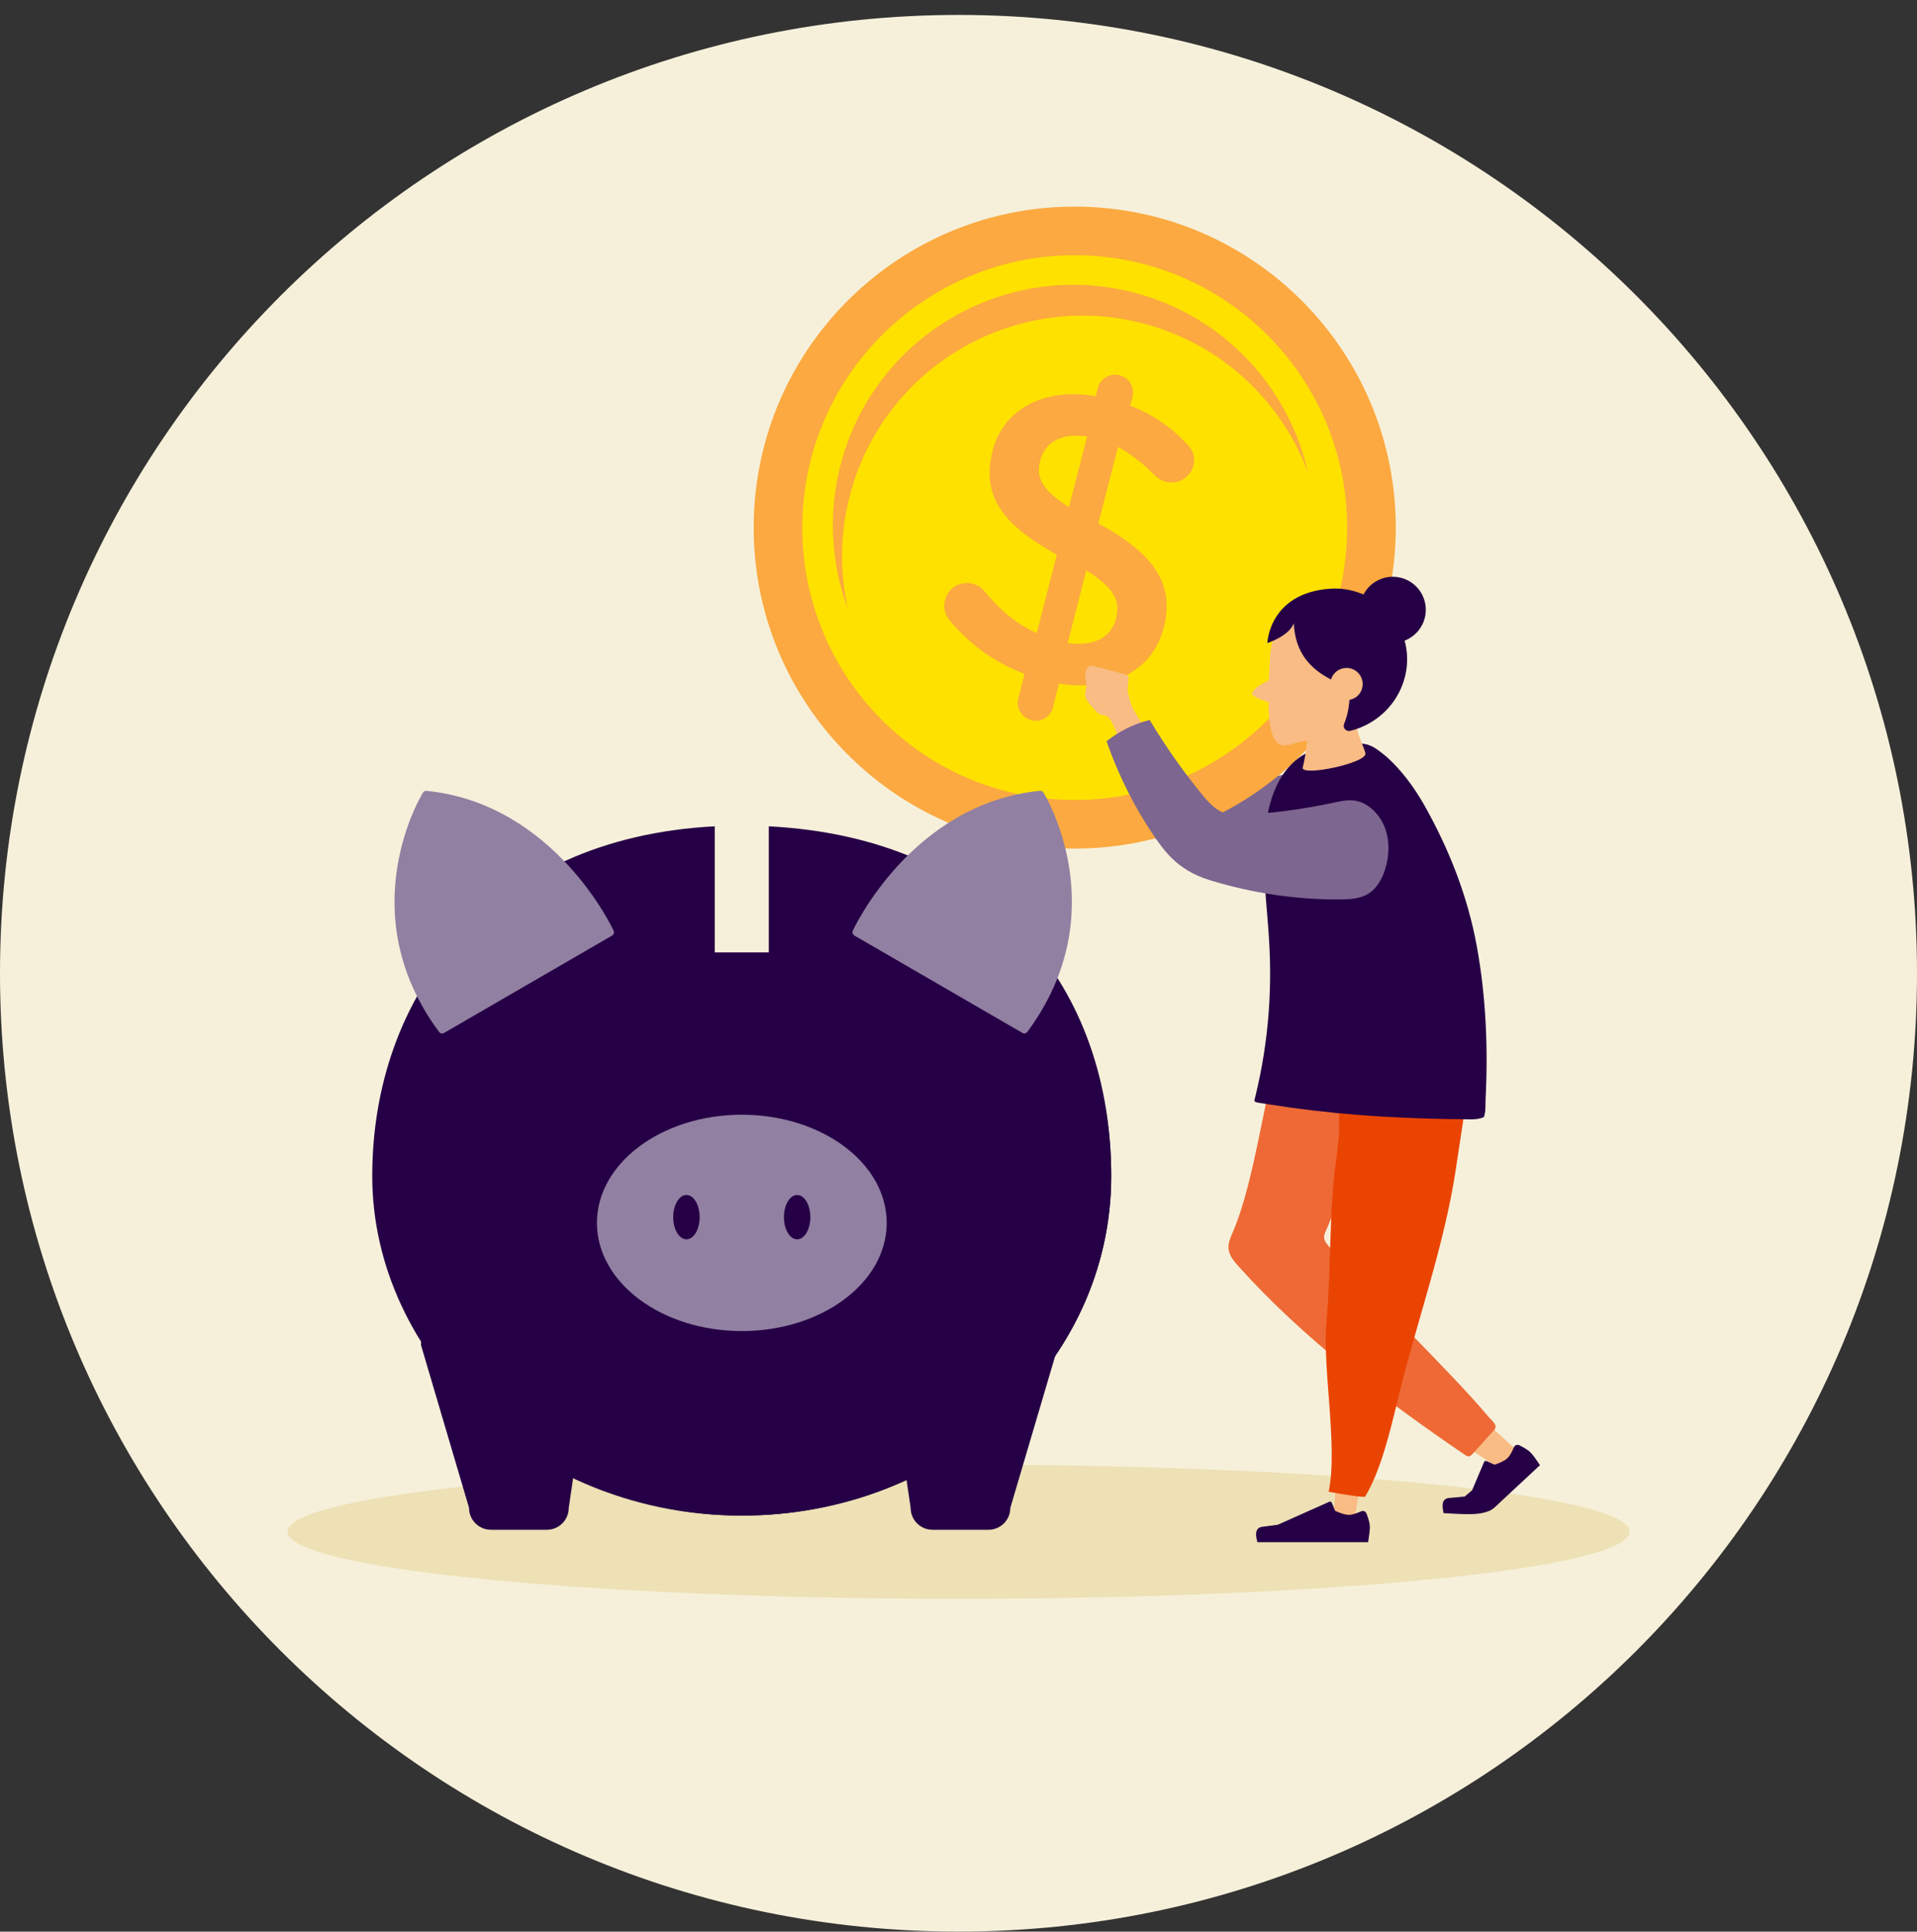 <svg width="128" height="129" viewBox="0 0 128 129" fill="none" xmlns="http://www.w3.org/2000/svg">
<rect x="0" y="0" width="128" height="129" fill="#333333" stroke="none"/>
<g clip-path="url(#clip0_1004_75705)">
<path d="M64 128.997C99.346 128.997 128 100.343 128 64.997C128 29.651 99.346 0.997 64 0.997C28.654 0.997 0 29.651 0 64.997C0 100.343 28.654 128.997 64 128.997Z" fill="#F6F0DA"/>
<path d="M71.379 41.422L72.722 41.802C72.86 41.843 73.262 41.87 73.234 42.094C73.221 42.204 73.203 42.574 73.166 42.949C73.239 43.256 73.299 43.566 73.399 43.868C73.65 44.632 74.99 45.971 74.304 46.721C74.172 46.867 74.034 47.013 73.861 47.096C73.719 47.164 73.559 47.182 73.404 47.192C73.28 47.201 73.088 47.246 72.992 47.16C72.892 47.068 72.819 46.725 72.764 46.597C72.613 46.218 72.462 45.843 72.306 45.464C72.156 45.093 71.95 44.668 71.589 44.595C71.511 44.577 71.429 44.581 71.351 44.554C71.264 44.522 71.191 44.453 71.123 44.389C70.871 44.142 70.629 43.868 70.437 43.566C70.258 43.292 70.359 43.064 70.405 42.771C70.46 42.424 70.309 42.113 70.355 41.77C70.382 41.578 70.483 41.386 70.656 41.326C70.793 41.276 70.949 41.317 71.091 41.358L71.374 41.436L71.379 41.422Z" fill="#E5AA91"/>
<path d="M77.129 55.996C76.398 55.548 75.79 54.945 75.205 54.113C73.76 52.065 72.594 49.793 71.767 47.397C72.617 46.721 73.6 46.236 74.642 45.98C75.708 47.754 76.896 49.441 78.199 51.027C78.835 51.804 79.516 52.385 80.489 52.339C82.656 52.238 84.809 51.955 86.921 51.502C87.388 51.402 87.863 51.292 88.343 51.365C89.225 51.498 89.998 52.257 90.345 53.166C90.688 54.071 90.642 55.091 90.355 55.982C90.149 56.618 89.806 57.221 89.276 57.564C88.727 57.916 88.046 57.957 87.392 57.962C84.476 57.989 81.527 57.555 78.674 56.682C78.099 56.503 77.591 56.284 77.134 56.001L77.129 55.996Z" fill="#7D668F"/>
<path d="M93.185 35.918C93.563 24.086 84.277 14.187 72.445 13.809C60.612 13.431 50.714 22.717 50.336 34.549C49.958 46.382 59.243 56.28 71.076 56.658C82.908 57.036 92.807 47.751 93.185 35.918Z" fill="#FBA940"/>
<path d="M89.943 35.711C90.206 25.668 82.278 17.314 72.236 17.051C62.193 16.788 53.839 24.716 53.576 34.758C53.313 44.801 61.241 53.155 71.284 53.418C81.326 53.681 89.68 45.753 89.943 35.711Z" fill="#FFE100"/>
<path d="M56.942 32.394C59.561 23.923 68.558 19.178 77.029 21.802C81.98 23.333 85.66 27.045 87.337 31.553C86.112 26.136 82.103 21.5 76.416 19.74C67.945 17.121 58.949 21.861 56.329 30.332C55.241 33.852 55.424 37.464 56.617 40.668C56.019 38.017 56.083 35.178 56.947 32.389L56.942 32.394Z" fill="#FBA940"/>
<path d="M74.766 25.07C75.406 25.235 75.781 25.87 75.616 26.506L75.465 27.091C76.988 27.681 78.185 28.526 79.214 29.61C79.575 29.957 79.849 30.451 79.685 31.091C79.474 31.914 78.647 32.385 77.82 32.17C77.554 32.101 77.308 31.955 77.084 31.726C76.297 30.931 75.493 30.3 74.647 29.852L73.34 34.958C77.125 37.006 78.437 39.073 77.705 41.916C76.956 44.842 74.172 46.195 70.711 45.651L70.304 47.246C70.14 47.886 69.504 48.261 68.869 48.097C68.233 47.932 67.826 47.292 67.991 46.652L68.412 45.002C66.473 44.28 64.823 43.091 63.493 41.528C63.113 41.121 62.958 40.627 63.104 40.069C63.314 39.246 64.119 38.771 64.942 38.981C65.262 39.064 65.554 39.251 65.742 39.498C66.761 40.723 67.826 41.646 69.221 42.286L70.565 37.048C66.94 35.041 65.509 33.116 66.277 30.108C67.008 27.265 69.769 25.875 73.161 26.46L73.303 25.902C73.468 25.262 74.13 24.897 74.766 25.061V25.07ZM71.379 33.866L72.585 29.157C70.844 28.878 69.76 29.564 69.459 30.739C69.171 31.854 69.5 32.677 71.379 33.866ZM72.531 38.099L71.292 42.94C73.042 43.192 74.19 42.579 74.519 41.304C74.821 40.133 74.418 39.265 72.535 38.104L72.531 38.099Z" fill="#FBA940"/>
<path d="M64 106.771C88.743 106.771 108.8 104.765 108.8 102.291C108.8 99.817 88.743 97.811 64 97.811C39.258 97.811 19.2 99.817 19.2 102.291C19.2 104.765 39.258 106.771 64 106.771Z" fill="#EDE1B5"/>
<path d="M101.509 97.011C101.221 97.335 100.443 97.774 100.155 98.103C98.921 97.258 97.413 96.417 96.315 95.361C96.919 95.095 97.518 93.582 98.359 94.199C98.633 94.401 101.449 97.079 101.504 97.015L101.509 97.011Z" fill="#F9BC84"/>
<path d="M82.286 82.35C82.144 82.68 81.998 83.027 82.03 83.388C82.071 83.841 82.382 84.216 82.684 84.554C86.967 89.34 92.494 93.541 97.806 97.153C97.897 97.217 98.002 97.281 98.112 97.253C98.19 97.235 98.249 97.175 98.304 97.116C99.584 95.722 98.473 96.906 99.753 95.516C100.06 95.182 99.644 94.922 99.351 94.574C96.873 91.603 91.196 86.195 88.718 83.224C88.572 83.05 88.421 82.862 88.412 82.634C88.402 82.469 88.476 82.309 88.549 82.158C89.509 80.106 91.324 73.235 92.284 71.182C93.161 69.313 97.833 68.997 96.722 67.26C95.543 65.413 90.514 63.086 88.567 64.088C84.818 66.007 84.645 76.906 82.29 82.355L82.286 82.35Z" fill="#EE6935"/>
<path d="M90.346 102.309C89.911 102.218 89.472 102.127 89.038 102.031C89.061 100.431 89.221 98.808 89.5 97.217C90.062 97.633 90.935 97.569 90.885 98.684C90.867 99.045 90.259 102.287 90.346 102.305V102.309Z" fill="#F9BC84"/>
<path d="M88.709 99.626C91.182 100.056 91.145 99.955 91.145 99.955C92.183 98.259 92.841 95.516 93.312 93.541C94.523 88.476 96.421 83.292 97.202 78.113C97.609 75.429 98.011 72.746 98.418 70.063C98.752 67.85 99.721 65.404 97.536 63.864C96.896 63.411 96.146 63.146 95.401 62.899C94.496 62.602 93.568 62.328 92.617 62.319C91.666 62.309 90.674 62.597 90.011 63.283C89.042 64.293 89.01 65.848 88.951 67.251C88.795 70.753 89.787 73.683 89.262 77.13C88.718 80.7 88.9 84.714 88.567 88.307C88.288 91.324 89.349 96.677 88.713 99.626H88.709Z" fill="#EA4403"/>
<path d="M91.945 50.044C92.174 50.204 92.393 50.378 92.603 50.56C93.568 51.42 94.436 52.599 95.072 53.719C96.75 56.682 98.002 59.863 98.61 63.205C99.223 66.579 99.369 70.03 99.191 73.45C99.177 73.751 99.209 74.122 99.131 74.414C99.081 74.611 99.131 74.593 98.912 74.666C98.473 74.807 97.874 74.739 97.412 74.739C96.878 74.739 96.343 74.73 95.808 74.716C95.058 74.698 94.313 74.666 93.563 74.634C91.625 74.551 89.691 74.396 87.762 74.172C87.684 74.163 87.607 74.154 87.529 74.144C86.587 74.03 85.646 73.898 84.709 73.751C84.48 73.715 84.247 73.683 84.018 73.642C83.675 73.582 83.749 73.523 83.826 73.207C83.936 72.75 84.037 72.288 84.132 71.827C84.503 69.98 84.722 68.106 84.786 66.222C84.818 65.262 84.814 64.302 84.768 63.342C84.667 61.18 84.361 59.022 84.398 56.86C84.448 54.026 85.152 50.51 88.503 49.856C88.795 49.802 89.262 49.669 89.559 49.678C90.574 49.71 91.095 49.459 91.936 50.039L91.945 50.044Z" fill="#260046"/>
<path d="M73.5 44.586C73.948 44.714 74.396 44.837 74.844 44.965C74.981 45.007 75.383 45.034 75.356 45.258C75.342 45.368 75.324 45.738 75.287 46.113C75.36 46.419 75.42 46.73 75.52 47.032C75.772 47.795 77.111 49.135 76.425 49.884C76.293 50.031 76.156 50.177 75.982 50.259C75.84 50.328 75.68 50.346 75.525 50.355C75.401 50.364 75.209 50.41 75.113 50.323C75.013 50.232 74.94 49.889 74.885 49.761C74.734 49.381 74.583 49.007 74.428 48.627C74.277 48.257 74.071 47.832 73.71 47.759C73.632 47.74 73.55 47.745 73.472 47.717C73.385 47.685 73.312 47.617 73.244 47.553C72.992 47.306 72.75 47.032 72.558 46.73C72.38 46.456 72.48 46.227 72.526 45.935C72.581 45.587 72.43 45.276 72.476 44.933C72.503 44.741 72.604 44.549 72.777 44.49C72.915 44.44 73.07 44.481 73.212 44.522L73.495 44.6L73.5 44.586Z" fill="#F9BC84"/>
<path d="M79.251 58.099C78.519 57.651 77.911 57.048 77.326 56.216C75.881 54.168 74.716 51.896 73.888 49.5C74.739 48.824 75.721 48.339 76.764 48.083C77.829 49.857 79.017 51.544 80.32 53.13C80.956 53.907 81.637 54.488 82.611 54.442C84.777 54.341 86.93 54.058 89.043 53.605C89.509 53.505 89.984 53.395 90.464 53.468C91.347 53.601 92.119 54.36 92.466 55.269C92.809 56.174 92.764 57.194 92.476 58.085C92.27 58.721 91.927 59.324 91.397 59.667C90.848 60.019 90.167 60.06 89.513 60.065C86.597 60.092 83.648 59.658 80.796 58.785C80.22 58.606 79.712 58.387 79.255 58.104L79.251 58.099Z" fill="#7D668F"/>
<path d="M90.263 43.754C91.498 43.868 90.752 45.445 90.542 47.676C90.437 48.791 90.995 49.633 91.168 50.295C91.342 50.958 86.835 51.886 86.986 51.255C87.516 49.084 87.173 47.543 87.173 47.543C87.173 47.543 89.034 43.635 90.263 43.749V43.754Z" fill="#F9BC84"/>
<path d="M84.796 43.882C84.663 46.949 84.421 50.181 86.067 49.742C88.855 49.002 90.473 49.139 90.638 45.857C90.78 43.018 90.981 40.54 89.367 39.996C87.753 39.452 84.919 41.043 84.796 43.882Z" fill="#F9BC84"/>
<path d="M91.383 47.088C93.311 45.722 93.837 43.15 92.557 41.343C91.277 39.536 88.677 39.178 86.748 40.544C84.82 41.91 84.294 44.482 85.574 46.289C86.853 48.096 89.454 48.453 91.383 47.088Z" fill="#F9BC84"/>
<path d="M83.603 46.337C83.575 45.998 84.659 45.404 84.878 45.4C85.097 45.39 85.18 46.908 84.937 46.917C84.695 46.926 83.621 46.561 83.603 46.337Z" fill="#F9BC84"/>
<path d="M88.814 39.315C89.751 39.246 90.505 39.48 91.045 39.699C91.429 38.968 92.206 38.483 93.084 38.52C94.3 38.565 95.251 39.594 95.2 40.81C95.164 41.719 94.583 42.478 93.788 42.785C94.359 44.855 93.445 47.15 91.447 48.293C91.031 48.531 90.597 48.7 90.153 48.81C89.875 48.878 89.637 48.599 89.747 48.339C89.948 47.85 90.067 47.306 90.103 46.739C90.341 46.693 90.57 46.574 90.739 46.373C91.118 45.916 91.054 45.235 90.597 44.855C90.14 44.476 89.459 44.54 89.079 44.997C88.983 45.111 88.915 45.244 88.874 45.381C87.447 44.645 86.474 43.539 86.387 41.623C86.09 42.469 84.622 42.949 84.622 42.949C84.622 42.949 84.727 39.608 88.814 39.315Z" fill="#260046"/>
<path fill-rule="evenodd" clip-rule="evenodd" d="M91.232 101.057C91.173 100.924 91.017 100.869 90.885 100.929C90.542 101.084 90.272 101.166 90.08 101.166C89.843 101.166 89.532 101.075 89.148 100.897L88.928 100.362C88.901 100.293 88.823 100.261 88.755 100.293L85.322 101.825C85.047 101.866 84.704 101.912 84.293 101.962C83.882 102.012 83.767 102.355 83.959 102.99H91.347C91.424 102.538 91.466 102.195 91.466 101.957C91.466 101.765 91.392 101.473 91.246 101.08L91.237 101.061L91.232 101.057Z" fill="#260046"/>
<path fill-rule="evenodd" clip-rule="evenodd" d="M101.426 96.513C101.294 96.458 101.138 96.522 101.083 96.654C100.942 97.002 100.795 97.244 100.654 97.377C100.48 97.541 100.192 97.688 99.79 97.816L99.264 97.573C99.195 97.541 99.122 97.573 99.09 97.642L98.295 99.521L97.801 99.941C97.527 99.973 97.18 100.005 96.768 100.037C96.352 100.069 96.229 100.408 96.393 101.052C97.632 101.103 99.122 101.299 99.803 100.664L102.825 97.848C102.574 97.464 102.368 97.185 102.208 97.011C102.075 96.869 101.824 96.705 101.449 96.517L101.431 96.508L101.426 96.513Z" fill="#260046"/>
<path d="M52.485 65.971L51.717 73.071L50.633 86.172L49.554 99.151L46.126 98.972L44.727 84.805L44.315 72.792L45.627 65.126L52.485 65.971Z" fill="#8A9193"/>
<path d="M36.512 102.163H32.782C31.973 102.163 31.319 101.509 31.319 100.7L28.11 89.829C28.11 89.02 28.764 88.366 29.573 88.366L37.746 90.83C38.556 90.83 39.209 91.484 39.209 92.293L37.975 100.7C37.975 101.509 37.321 102.163 36.512 102.163Z" fill="#260046"/>
<path d="M62.267 102.163H65.998C66.807 102.163 67.461 101.509 67.461 100.7L70.67 89.829C70.67 89.02 70.016 88.366 69.207 88.366L61.033 90.83C60.224 90.83 59.57 91.484 59.57 92.293L60.805 100.7C60.805 101.509 61.458 102.163 62.267 102.163Z" fill="#260046"/>
<path d="M51.333 55.183V63.603H47.726V55.183C32.668 55.96 24.855 66.497 24.855 78.543C24.855 90.588 35.9 101.212 49.527 101.212C63.154 101.212 74.199 91.064 74.199 78.543C74.199 66.022 66.405 55.96 51.328 55.183H51.333Z" fill="#260046"/>
<path d="M49.532 88.892C54.874 88.892 59.205 85.658 59.205 81.669C59.205 77.68 54.874 74.446 49.532 74.446C44.189 74.446 39.858 77.68 39.858 81.669C39.858 85.658 44.189 88.892 49.532 88.892Z" fill="#9280A2"/>
<path d="M30.835 93.34C35.36 98.163 42.057 101.217 49.527 101.217C63.155 101.217 74.199 91.068 74.199 78.547C74.199 75.895 73.82 73.317 73.07 70.899C64.375 107.708 30.83 93.34 30.83 93.34H30.835Z" fill="#260046"/>
<path d="M45.834 82.766C46.321 82.766 46.716 82.103 46.716 81.285C46.716 80.467 46.321 79.804 45.834 79.804C45.346 79.804 44.951 80.467 44.951 81.285C44.951 82.103 45.346 82.766 45.834 82.766Z" fill="#260046"/>
<path d="M54.108 81.285C54.108 82.104 53.715 82.766 53.225 82.766C52.736 82.766 52.343 82.104 52.343 81.285C52.343 80.467 52.736 79.804 53.225 79.804C53.715 79.804 54.108 80.467 54.108 81.285Z" fill="#260046"/>
<path d="M28.48 52.81C28.389 52.801 28.297 52.846 28.247 52.924C28.197 53.002 23.346 60.874 29.321 68.919C29.371 68.984 29.445 69.02 29.518 69.02C29.559 69.02 29.605 69.011 29.641 68.988L40.873 62.478C40.983 62.414 41.024 62.277 40.974 62.163C40.937 62.076 37.06 53.683 28.48 52.814V52.81Z" fill="#9280A2"/>
<path d="M69.668 52.924C69.618 52.846 69.527 52.801 69.435 52.81C60.855 53.678 56.978 62.072 56.942 62.158C56.891 62.273 56.932 62.41 57.042 62.474L68.274 68.984C68.311 69.006 68.356 69.016 68.398 69.016C68.475 69.016 68.549 68.979 68.594 68.915C74.564 60.869 69.719 52.997 69.668 52.919V52.924Z" fill="#9280A2"/>
</g>
<defs>
<clipPath id="clip0_1004_75705">
<rect width="128" height="128" fill="white" transform="translate(0 0.997)"/>
</clipPath>
</defs>
</svg>
